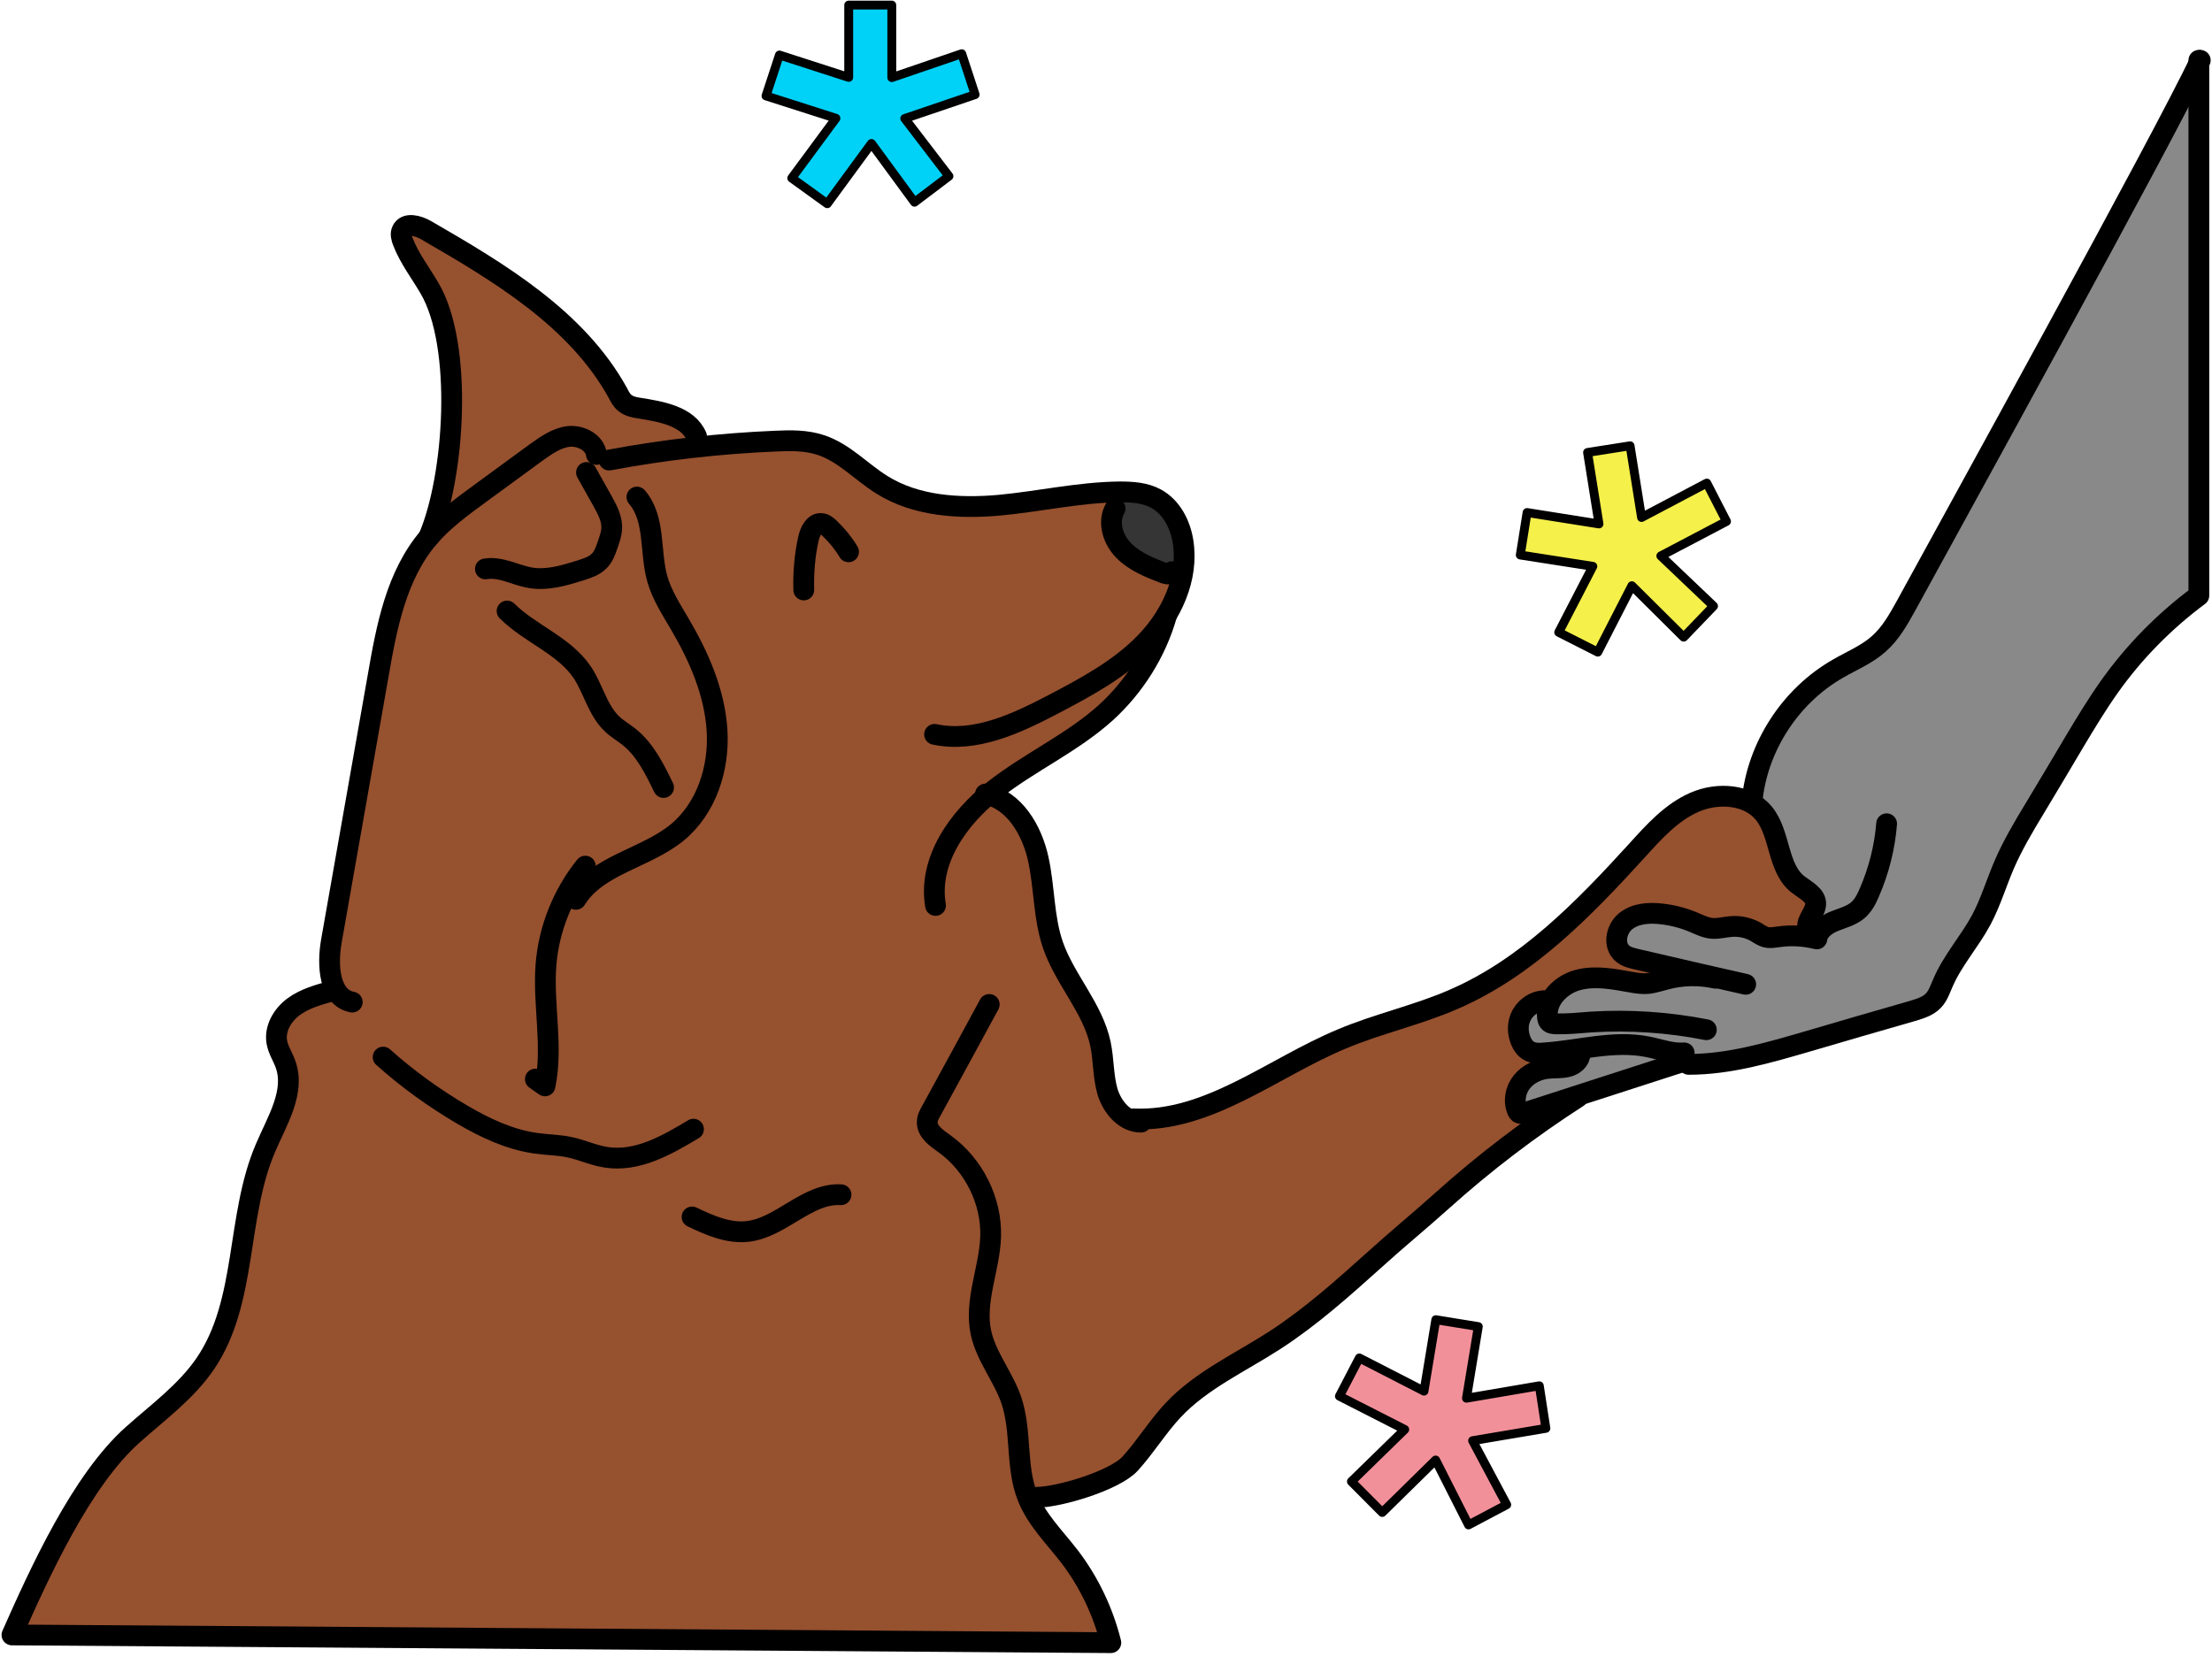 <svg width="566" height="424" viewBox="0 0 566 424" fill="none" xmlns="http://www.w3.org/2000/svg">
<path d="M3 418.342C12.829 401.273 25.673 375.219 40.687 362.462C43.099 360.425 45.632 358.389 47.682 355.993C52.747 350.124 55.038 342.457 58.114 335.33C59.621 331.916 61.309 328.562 62.395 325.028C64.445 318.26 62.757 311.732 63.782 305.024C64.746 299.154 68.304 292.746 70.415 287.116C72.344 281.845 74.334 276.035 72.525 270.705C71.741 268.369 70.234 265.913 71.199 263.697C71.681 262.559 72.646 261.781 73.611 261.062C77.349 258.247 81.269 255.612 85.369 253.276C84.645 243.573 86.213 233.81 87.721 224.227C90.494 206.918 93.268 189.549 96.042 172.24C96.826 167.209 97.67 162.178 99.238 157.386C101.891 149.54 106.112 141.874 109.609 134.327C113.046 126.78 115.157 118.695 115.88 110.489C117.328 94.019 113.348 77.009 104.062 63.293C103.157 61.976 102.313 60.179 103.398 59.041C104.303 58.142 105.81 58.442 107.016 58.921C125.95 65.689 142.653 78.386 154.351 94.677C156.944 98.271 159.416 102.224 163.336 104.32C168.341 107.016 175.094 106.357 179.014 110.37C180.039 111.448 180.883 112.825 182.21 113.544C184.139 114.562 186.431 113.843 188.541 113.244C197.646 110.849 207.716 112.047 215.917 116.599C220.439 119.114 224.419 122.528 229.002 124.864C244.016 132.59 262.046 127.739 278.809 125.463C286.588 124.445 295.693 124.504 300.698 130.494C305.703 136.483 304.075 145.527 301.18 152.834C292.557 174.396 274.829 192.244 253.242 201.168C261.021 205.421 264.096 214.884 265.604 223.568C267.051 232.013 268.257 239.74 272.297 247.406C276.458 255.372 280.437 263.158 282.246 272.022C283.332 277.353 284.477 283.821 289.542 285.918C290.99 286.517 292.557 286.636 294.065 286.636C303.11 286.576 311.25 281.665 319.33 277.652C340.797 266.991 365.037 261.96 385.117 248.903C399.649 239.44 411.227 226.264 423.769 214.285C426.844 211.35 429.98 208.475 433.839 206.678C437.698 204.882 442.281 204.343 446.08 206.199C453.858 210.033 454.401 221.173 460.793 227.042C461.999 228.18 463.446 229.079 464.23 230.516C466.461 234.469 462.843 239.141 459.466 242.135C431.487 266.692 397.237 283.103 368.655 307C352.736 320.356 338.506 336.049 320.717 346.77C315.833 349.704 310.708 352.28 306.064 355.574C301.964 358.509 298.346 362.042 295.09 365.876C292.316 369.11 290.326 373.961 287.191 376.656C281.281 381.807 273.623 384.862 265.785 385.221C265.302 385.221 264.82 385.281 264.337 385.461C263.373 385.94 263.192 387.258 263.553 388.216C263.915 389.174 264.759 389.953 265.483 390.672C276.699 401.153 283.03 405.166 284.055 420.499L3 418.342Z" fill="#96512F"/>
<path d="M217.164 1.301H228.189V19.862L246.083 13.748L249.518 24.213L231.513 30.326L242.815 45.087L234.006 51.751L222.981 36.715L211.679 52.136L202.593 45.582L213.895 30.271L196 24.543L199.435 14.079L217.164 19.806V1.301Z" fill="#00D1F6" stroke="black" stroke-width="2.268" stroke-miterlimit="10" stroke-linecap="round" stroke-linejoin="round"/>
<path d="M406.221 115.789L417.102 114.084L420.035 132.432L436.731 123.621L441.774 133.434L424.969 142.262L438.456 155.105L430.814 163.055L417.557 149.897L408.839 166.888L398.836 161.815L407.571 144.932L389.005 142.037L390.741 131.162L409.144 134.082L406.221 115.789Z" fill="#F5F04A" stroke="black" stroke-width="2.268" stroke-miterlimit="10" stroke-linecap="round" stroke-linejoin="round"/>
<path d="M367.39 337.729L378.262 339.491L375.233 357.823L393.877 354.644L395.556 365.529L376.802 368.69L385.538 385.075L375.763 390.249L367.346 373.637L353.683 387.063L345.793 379.137L359.438 365.821L342.726 357.304L347.822 347.517L364.369 356.007L367.39 337.729Z" fill="#F29099" stroke="black" stroke-width="2.268" stroke-miterlimit="10" stroke-linecap="round" stroke-linejoin="round"/>
<path d="M562.638 19.811C562.638 31.969 562.638 124.325 562.638 151.996C535.323 173.438 527.122 189.849 513.313 221.532C507.947 233.811 503.243 247.406 492.45 255.372C485.154 260.703 476.048 262.799 467.245 264.776C453.014 267.95 438.784 271.064 424.613 274.239C416.473 276.036 408.212 277.892 400.855 281.785C398.323 283.103 395.79 284.72 392.956 284.72C390.122 284.72 387.047 282.384 387.589 279.629C387.891 278.252 388.976 277.174 390.122 276.335C393.861 273.46 398.443 271.723 403.147 271.304C403.086 269.807 401.398 268.908 399.89 268.968C398.383 268.968 396.936 269.627 395.489 269.687C390.966 269.926 387.469 264.117 389.76 260.284C390.604 258.906 391.931 257.948 393.318 257.049C398.262 253.935 403.931 252.018 409.78 251.539C416.412 251 423.709 252.198 429.377 248.664C425.879 244.472 417.136 247.107 414.905 242.076C413.578 239.141 416.051 235.667 419.066 234.649C422.081 233.631 425.397 234.29 428.533 234.949C436.01 236.566 443.487 238.183 450.964 239.86C455.064 240.758 460.19 241.357 462.783 238.063C464.773 235.607 464.29 231.894 462.722 229.139C461.155 226.384 458.743 224.288 456.692 221.832C447.527 210.991 447.467 193.682 456.451 182.721C462.722 175.115 472.25 170.982 479.606 164.454C497.696 148.462 500.409 121.091 515.545 102.284L562.638 19.811Z" fill="#898989"/>
<path d="M287.432 124.744C286.588 126.481 286.286 128.458 286.045 130.434C285.623 133.609 285.201 137.023 286.889 139.778C287.733 141.155 289.06 142.173 290.326 143.191C292.196 144.629 294.125 146.126 296.416 146.665C298.708 147.204 301.482 146.545 302.627 144.509C303.652 142.712 303.23 140.436 302.748 138.4C302.145 135.885 301.542 133.369 300.215 131.153C297.442 126.601 291.954 124.205 286.648 124.146" fill="#353535"/>
<path d="M205.666 150.978C205.546 146.546 205.907 142.113 206.872 137.801C207.294 136.004 208.319 133.848 210.128 133.968C210.973 134.028 211.696 134.627 212.299 135.226C214.168 137.022 215.797 138.999 217.123 141.215" stroke="black" stroke-width="5.317" stroke-miterlimit="10" stroke-linecap="round" stroke-linejoin="round"/>
<path d="M155.859 117.737C169.909 115.101 184.2 113.484 198.49 112.885C202.35 112.706 206.329 112.646 210.068 113.904C216.038 115.88 220.379 120.791 225.685 124.085C234.429 129.536 245.343 130.195 255.654 129.296C265.905 128.338 276.096 126.002 286.407 125.882C289.663 125.882 292.98 126.062 295.814 127.619C299.733 129.775 301.964 134.088 302.688 138.46C304.256 147.863 299.793 157.446 293.16 164.334C286.528 171.222 277.905 175.833 269.463 180.266C260.056 185.177 249.564 190.148 239.132 187.932" stroke="black" stroke-width="5.317" stroke-miterlimit="10" stroke-linecap="round" stroke-linejoin="round"/>
<path d="M298.527 157.386C295.814 166.909 290.326 175.654 282.97 182.362C274.347 190.148 263.493 194.999 254.328 202.187C245.162 209.374 237.444 220.275 239.374 231.714" stroke="black" stroke-width="5.317" stroke-miterlimit="10" stroke-linecap="round" stroke-linejoin="round"/>
<path d="M252.157 203.205C259.574 204.762 264.036 212.428 265.664 219.795C267.292 227.162 266.99 234.888 269.463 241.956C272.538 250.76 279.653 258.007 281.583 267.171C282.427 271.184 282.246 275.436 283.392 279.389C284.598 283.342 287.794 287.175 291.954 287.175" stroke="black" stroke-width="5.317" stroke-miterlimit="10" stroke-linecap="round" stroke-linejoin="round"/>
<path d="M289.965 286.336C309.2 287.235 325.481 273.34 343.269 265.913C352.616 261.96 362.686 259.804 371.972 255.731C390.665 247.645 405.257 232.612 418.945 217.579C423.226 212.848 427.688 207.876 433.598 205.301C439.507 202.726 447.286 203.205 451.326 208.116C455.667 213.446 454.702 222.191 460.129 226.383C461.999 227.821 464.773 229.138 464.592 231.474C464.411 233.87 461.215 236.565 463.144 238.003" stroke="black" stroke-width="5.317" stroke-miterlimit="10" stroke-linecap="round" stroke-linejoin="round"/>
<path d="M265.121 383.185C270.97 383.185 285.261 378.873 289.181 374.56C293.1 370.248 296.175 365.157 300.155 360.905C307.391 353.178 317.401 348.686 326.265 342.937C335.491 336.947 343.691 329.58 351.832 322.273C357.44 317.182 363.228 312.451 368.896 307.36C379.75 297.597 391.448 288.673 403.749 280.767" stroke="black" stroke-width="5.317" stroke-miterlimit="10" stroke-linecap="round" stroke-linejoin="round"/>
<path d="M448.311 204.942C449.697 191.046 458.139 178.049 470.32 171.102C473.817 169.065 477.676 167.508 480.691 164.813C483.706 162.178 485.696 158.644 487.626 155.17C497.696 136.723 554.136 34.425 563 15.438" stroke="black" stroke-width="5.317" stroke-miterlimit="10" stroke-linecap="round" stroke-linejoin="round"/>
<path d="M482.742 210.811C482.259 216.861 480.752 222.79 478.34 228.36C477.616 230.097 476.712 231.834 475.264 233.032C473.576 234.409 471.345 234.948 469.295 235.787C467.245 236.626 465.194 238.123 464.893 240.279C461.697 239.5 458.381 239.261 455.124 239.74C454.099 239.86 453.014 240.099 451.989 239.86C450.964 239.62 450.059 238.961 449.155 238.422C447.286 237.404 445.115 236.925 443.004 237.105C441.376 237.224 439.748 237.704 438.12 237.584C436.432 237.464 434.804 236.626 433.236 235.967C430.643 234.889 427.869 234.17 425.035 233.87C421.899 233.511 418.402 233.751 415.93 235.787C413.458 237.823 412.734 242.016 415.206 244.052C416.231 244.891 417.558 245.19 418.824 245.49C428.11 247.646 437.396 249.802 446.683 251.898" stroke="black" stroke-width="5.317" stroke-miterlimit="10" stroke-linecap="round" stroke-linejoin="round"/>
<path d="M438.964 250.341C434.864 249.443 430.522 249.502 426.422 250.581C424.734 251 423.045 251.599 421.357 251.719C420.03 251.778 418.704 251.599 417.437 251.359C412.975 250.581 408.332 249.622 403.87 250.76C399.408 251.898 395.428 255.911 395.971 260.403C396.031 260.762 396.091 261.122 396.333 261.421C396.755 261.96 397.539 262.02 398.202 262.02C401.217 262.08 404.171 261.781 407.186 261.541C417.015 260.942 426.904 261.601 436.613 263.518" stroke="black" stroke-width="5.317" stroke-miterlimit="10" stroke-linecap="round" stroke-linejoin="round"/>
<path d="M395.006 256.091C392.715 256.211 390.544 257.648 389.398 259.684C388.253 261.721 388.252 264.236 389.157 266.393C389.579 267.411 390.242 268.369 391.207 268.908C392.413 269.627 393.86 269.567 395.247 269.447C404.051 268.848 412.915 266.153 421.598 267.89C424.734 268.489 427.749 269.687 430.944 269.447" stroke="black" stroke-width="5.317" stroke-miterlimit="10" stroke-linecap="round" stroke-linejoin="round"/>
<path d="M404.292 269.687C404.292 271.304 402.724 272.621 401.096 272.981C399.468 273.4 397.78 273.22 396.152 273.4C393.559 273.64 391.026 274.837 389.398 276.874C387.77 278.91 387.227 281.785 388.253 284.181C388.373 284.48 388.554 284.78 388.856 284.9C389.157 285.019 389.519 284.959 389.881 284.84C403.448 280.467 417.076 276.035 430.643 271.663" stroke="black" stroke-width="5.317" stroke-miterlimit="10" stroke-linecap="round" stroke-linejoin="round"/>
<path d="M432.09 272.382C442.401 272.382 452.411 269.447 462.3 266.572C471.285 263.937 480.269 261.302 489.314 258.726C491.304 258.127 493.354 257.528 494.741 256.031C495.887 254.833 496.429 253.156 497.093 251.659C499.565 245.789 503.967 240.998 506.982 235.368C509.334 230.935 510.781 226.084 512.771 221.412C514.941 216.381 517.775 211.59 520.61 206.918C523.986 201.288 527.363 195.658 530.68 190.028C533.574 185.177 536.468 180.385 539.724 175.774C546.056 166.849 553.834 158.943 562.638 152.415V15.438" stroke="black" stroke-width="5.317" stroke-miterlimit="10" stroke-linecap="round" stroke-linejoin="round"/>
<path d="M178.23 111.688C175.999 106.477 169.185 105.339 163.577 104.441C162.251 104.261 160.924 103.961 159.899 103.123C159.055 102.464 158.572 101.506 158.09 100.548C147.598 81.561 127.82 69.762 108.946 58.862C106.956 57.724 103.821 56.885 102.856 58.981C102.434 59.88 102.735 60.958 103.097 61.856C104.725 66.109 107.619 69.822 109.911 73.775C118.534 88.389 116.363 121.989 109.67 137.562" stroke="black" stroke-width="5.317" stroke-miterlimit="10" stroke-linecap="round" stroke-linejoin="round"/>
<path d="M152.603 116.3C152.241 113.245 148.623 111.388 145.548 111.688C142.412 112.047 139.759 113.964 137.226 115.761C132.342 119.354 127.458 122.888 122.574 126.481C117.991 129.835 113.348 133.249 109.67 137.562C101.409 147.264 98.936 160.381 96.766 172.899C92.786 195.598 88.746 218.298 84.766 240.998C83.741 246.987 84.163 255.312 90.133 256.45" stroke="black" stroke-width="5.317" stroke-miterlimit="10" stroke-linecap="round" stroke-linejoin="round"/>
<path d="M129.749 156.368C135.659 162.238 144.342 165.172 148.985 172.06C151.819 176.313 152.904 181.763 156.643 185.297C157.969 186.554 159.537 187.453 160.984 188.591C165.085 191.885 167.497 196.796 169.788 201.528" stroke="black" stroke-width="5.317" stroke-miterlimit="10" stroke-linecap="round" stroke-linejoin="round"/>
<path d="M149.769 221.652C143.98 228.839 140.422 237.763 139.699 246.927C138.915 257.229 141.568 267.77 139.457 277.892C138.613 277.293 137.769 276.754 136.985 276.155" stroke="black" stroke-width="5.317" stroke-miterlimit="10" stroke-linecap="round" stroke-linejoin="round"/>
<path d="M98.032 270.525C104.243 276.095 111.056 281.006 118.292 285.259C124.141 288.673 130.352 291.608 137.045 292.566C139.94 292.985 142.894 292.985 145.729 293.584C148.864 294.243 151.879 295.681 155.075 296.16C162.974 297.418 170.572 293.105 177.446 288.972" stroke="black" stroke-width="5.317" stroke-miterlimit="10" stroke-linecap="round" stroke-linejoin="round"/>
<path d="M177.084 311.432C181.546 313.588 186.37 315.685 191.254 315.146C199.877 314.187 206.51 305.263 215.193 305.742" stroke="black" stroke-width="5.317" stroke-miterlimit="10" stroke-linecap="round" stroke-linejoin="round"/>
<path d="M84.826 253.635C81.449 254.594 77.952 255.552 75.118 257.648C72.284 259.744 70.234 263.218 70.837 266.692C71.198 268.728 72.404 270.465 73.068 272.382C75.6 279.449 70.897 286.816 67.942 293.764C60.345 311.433 63.36 332.994 52.566 348.926C47.682 356.113 40.446 361.384 33.934 367.193C20.788 378.933 10.176 402.351 3.06 418.402L284.236 420.379C282.246 412.413 278.628 404.807 273.623 398.278C269.825 393.367 265.242 388.875 262.95 383.125C259.815 375.279 261.503 366.235 258.729 358.209C256.679 352.28 252.338 347.189 251.011 341.08C249.262 332.994 253.182 324.789 253.483 316.523C253.785 307.36 249.202 298.136 241.725 292.746C239.735 291.308 237.203 289.631 237.263 287.176C237.263 286.098 237.806 285.139 238.348 284.181C243.293 275.137 248.237 266.093 253.122 257.049" stroke="black" stroke-width="5.317" stroke-miterlimit="10" stroke-linecap="round" stroke-linejoin="round"/>
<path d="M285.321 130.135C283.331 133.609 284.779 138.16 287.613 140.975C290.447 143.79 294.246 145.288 297.984 146.725C298.708 146.965 299.733 147.024 299.854 146.306" stroke="black" stroke-width="5.317" stroke-miterlimit="10" stroke-linecap="round" stroke-linejoin="round"/>
<path d="M162.974 127.2C167.738 132.71 166.23 141.035 168.16 148.043C169.306 152.175 171.718 155.889 173.888 159.602C178.833 167.987 182.873 177.211 183.476 186.914C184.079 196.617 180.762 206.918 173.225 213.087C165.145 219.676 152.844 221.293 147.357 230.157" stroke="black" stroke-width="5.317" stroke-miterlimit="10" stroke-linecap="round" stroke-linejoin="round"/>
<path d="M150.07 120.911C151.457 123.367 152.844 125.882 154.231 128.338C155.316 130.314 156.462 132.411 156.522 134.687C156.582 136.364 155.979 137.981 155.437 139.538C154.954 140.975 154.412 142.473 153.326 143.551C152.12 144.809 150.311 145.408 148.623 145.947C144.402 147.264 140.06 148.582 135.719 147.863C131.86 147.204 128.121 144.928 124.202 145.587" stroke="black" stroke-width="5.317" stroke-miterlimit="10" stroke-linecap="round" stroke-linejoin="round"/>
</svg>
